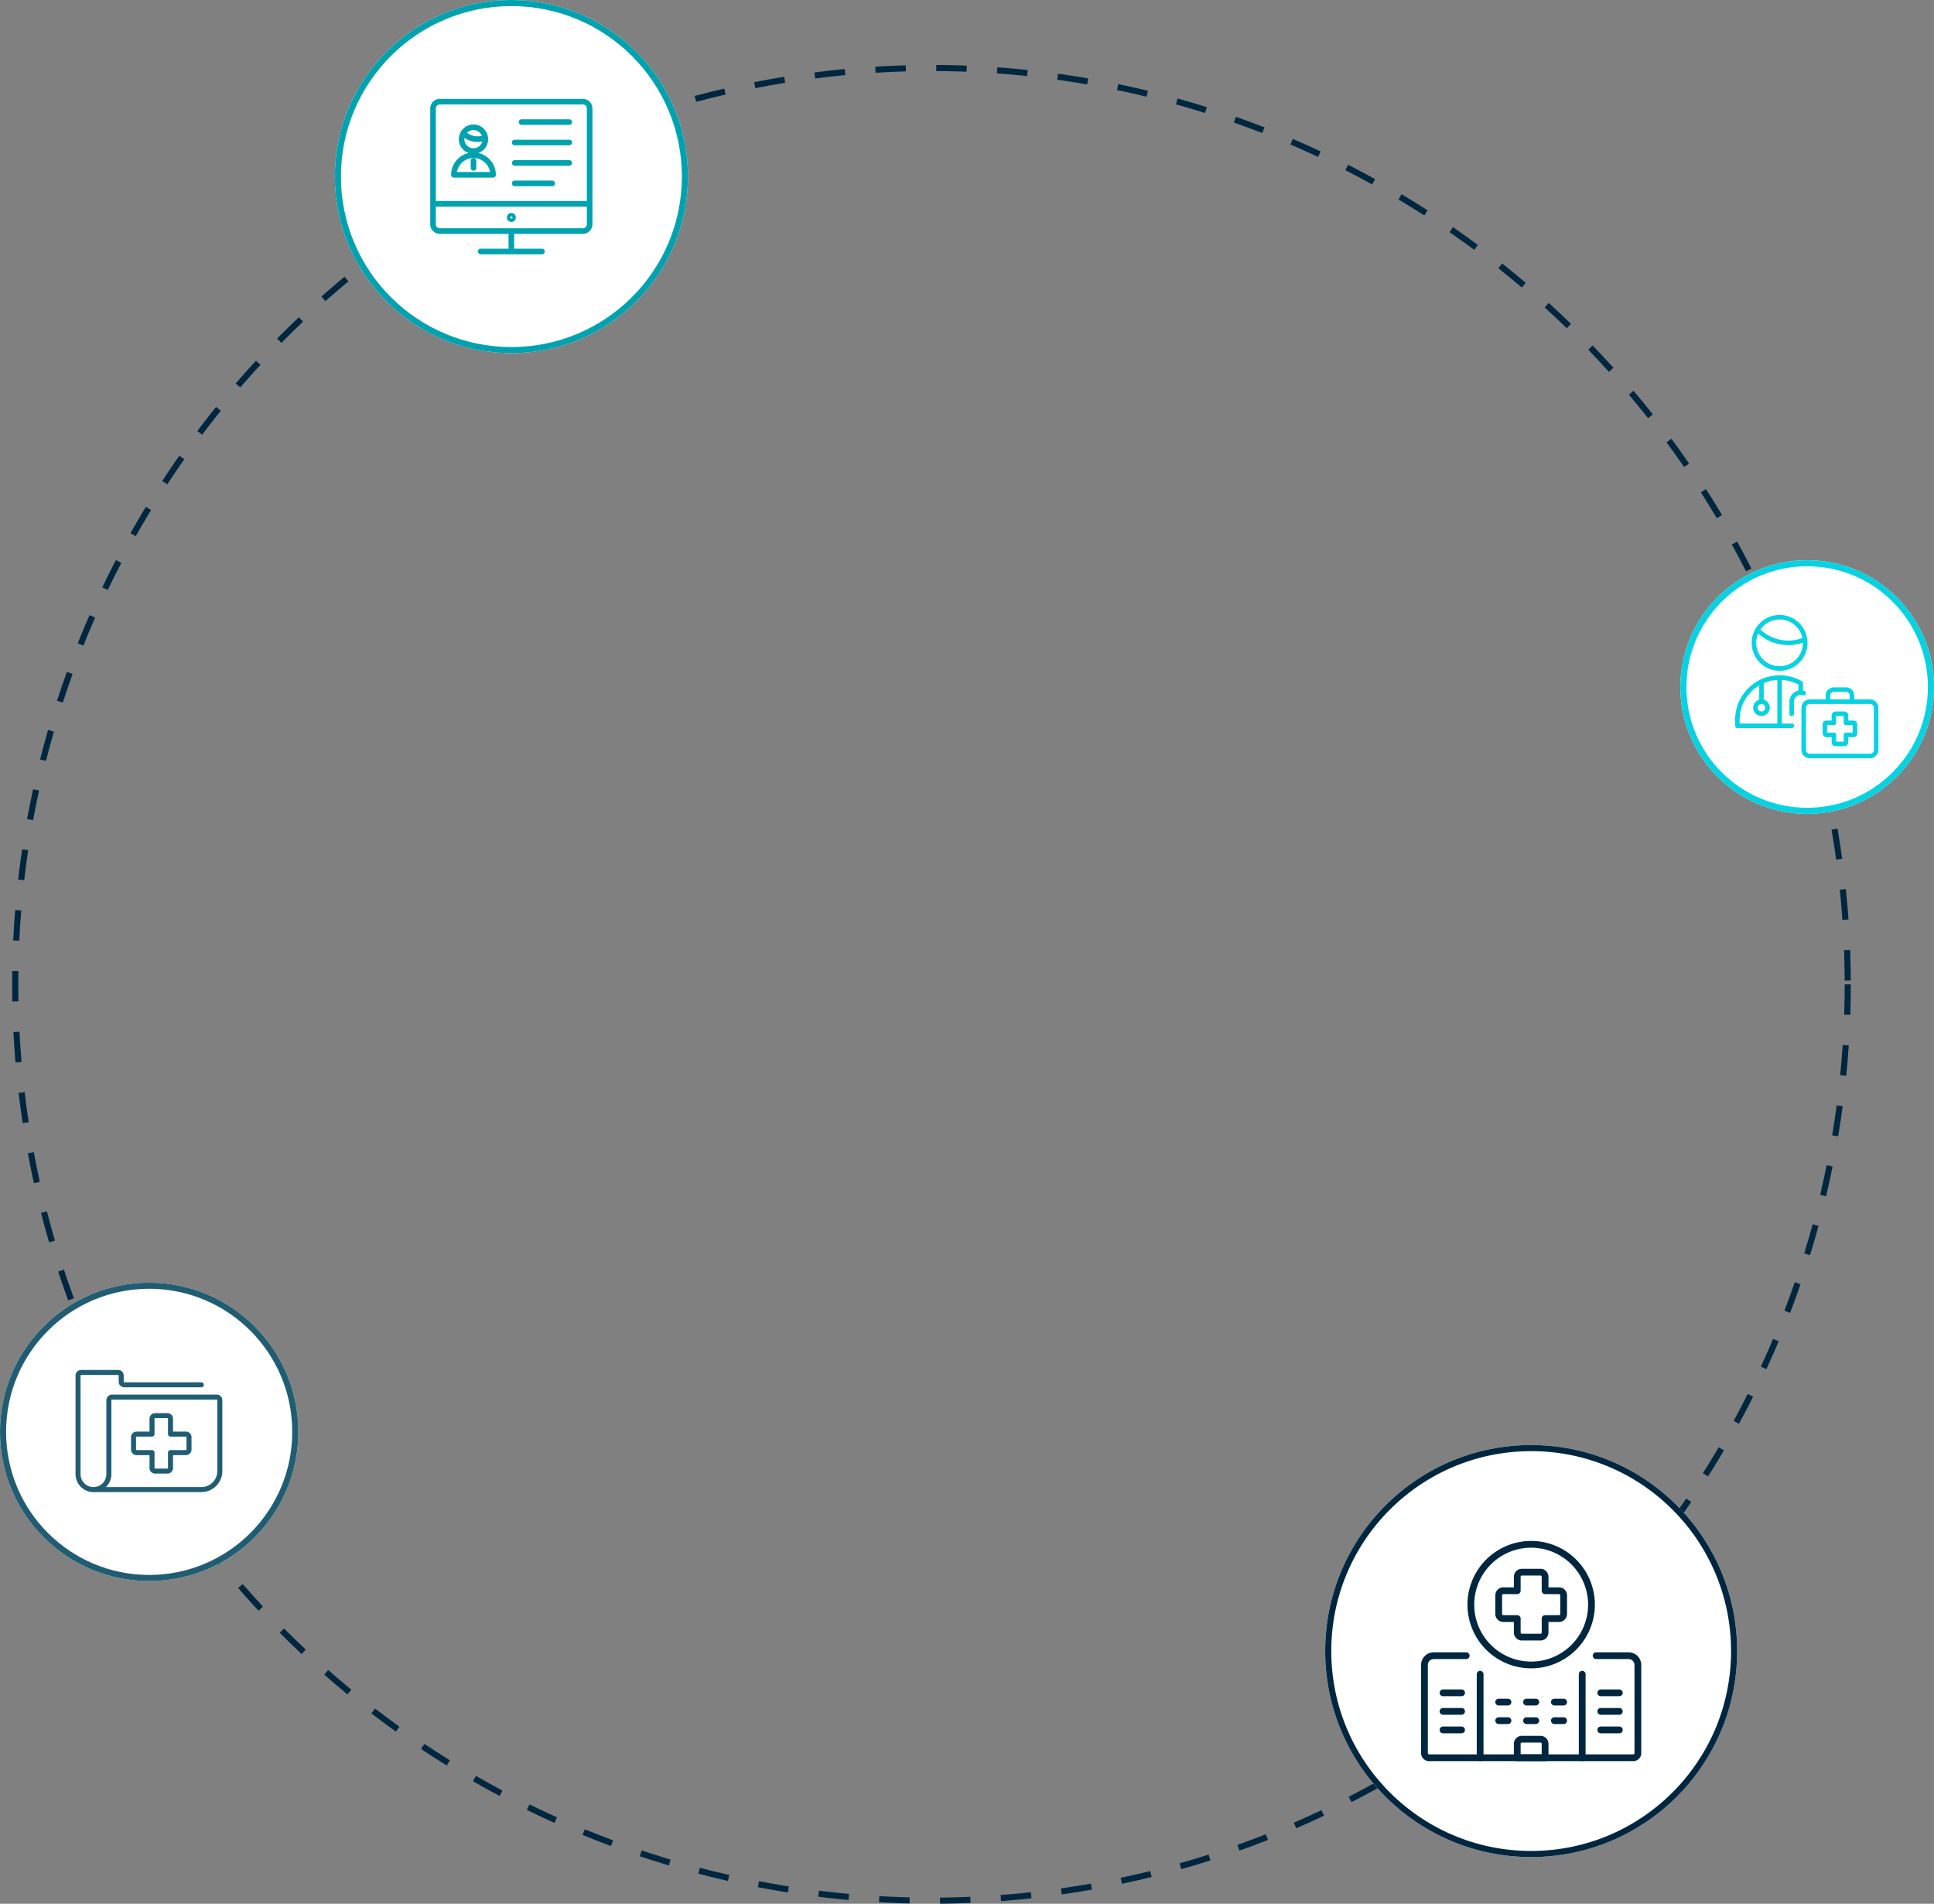 <svg xmlns="http://www.w3.org/2000/svg" xmlns:xlink="http://www.w3.org/1999/xlink" width="953" height="938" viewBox="0 0 953 938">
  <rect x="0" y="0" width="953" height="938" fill="#808080" stroke="none"/>
  <defs>
    <clipPath id="clip-path">
      <rect id="Rectangle_1223" data-name="Rectangle 1223" width="79.938" height="76.582" fill="none"/>
    </clipPath>
    <clipPath id="clip-path-2">
      <rect id="Rectangle_1224" data-name="Rectangle 1224" width="72.334" height="60.183" fill="none"/>
    </clipPath>
    <clipPath id="clip-path-3">
      <rect id="Rectangle_1226" data-name="Rectangle 1226" width="70.587" height="70.6" fill="none"/>
    </clipPath>
    <clipPath id="clip-path-4">
      <rect id="Rectangle_1227" data-name="Rectangle 1227" width="108.5" height="108.5" fill="none"/>
    </clipPath>
  </defs>
  <g id="Group_9631" data-name="Group 9631" transform="translate(-501 -6425)">
    <g id="Ellipse_173" data-name="Ellipse 173" transform="translate(507 6457)" fill="none" stroke="#00273f" stroke-width="3" stroke-dasharray="15 15">
      <circle cx="453" cy="453" r="453" stroke="none"/>
      <circle cx="453" cy="453" r="451.5" fill="none"/>
    </g>
    <g id="Group_9630" data-name="Group 9630">
      <g id="Ellipse_174" data-name="Ellipse 174" transform="translate(666 6425)" fill="#fff" stroke="#00a2af" stroke-width="3">
        <circle cx="87" cy="87" r="87" stroke="none"/>
        <circle cx="87" cy="87" r="85.5" fill="none"/>
      </g>
      <g id="Ellipse_176" data-name="Ellipse 176" transform="translate(501 7057)" fill="#fff" stroke="#205d73" stroke-width="3">
        <circle cx="73.5" cy="73.5" r="73.5" stroke="none"/>
        <circle cx="73.5" cy="73.5" r="72" fill="none"/>
      </g>
      <g id="Ellipse_177" data-name="Ellipse 177" transform="translate(1329 6701)" fill="#fff" stroke="#06d2e1" stroke-width="3">
        <circle cx="62.5" cy="62.5" r="62.5" stroke="none"/>
        <circle cx="62.5" cy="62.5" r="61" fill="none"/>
      </g>
      <g id="Ellipse_175" data-name="Ellipse 175" transform="translate(1154 7137)" fill="#fff" stroke="#00273f" stroke-width="3">
        <circle cx="101.5" cy="101.5" r="101.5" stroke="none"/>
        <circle cx="101.5" cy="101.5" r="100" fill="none"/>
      </g>
      <g id="Group_9600" data-name="Group 9600" transform="translate(713 6473.709)">
        <g id="Group_9599" data-name="Group 9599" transform="translate(0 0)" clip-path="url(#clip-path)">
          <path id="Path_4519" data-name="Path 4519" d="M75.2,0H4.733A4.739,4.739,0,0,0,0,4.733V61.781a4.739,4.739,0,0,0,4.733,4.733H38.591v7.312H24.869a1.378,1.378,0,1,0,0,2.756h30.2a1.378,1.378,0,1,0,0-2.756H41.347V66.514H75.2a4.739,4.739,0,0,0,4.735-4.733V4.733A4.739,4.739,0,0,0,75.2,0M2.756,4.733A1.979,1.979,0,0,1,4.733,2.756H75.2a1.98,1.98,0,0,1,1.979,1.977v45.6H2.756ZM77.183,61.781A1.98,1.98,0,0,1,75.2,63.758H4.733a1.979,1.979,0,0,1-1.977-1.977v-8.69H77.183Z" transform="translate(0 0)" fill="#00a2af"/>
          <path id="Path_4520" data-name="Path 4520" d="M29.613,45.224A2.216,2.216,0,1,0,27.4,43.007a2.219,2.219,0,0,0,2.216,2.217m0-2.756a.539.539,0,1,1-.539.539.54.54,0,0,1,.539-.539" transform="translate(10.356 15.418)" fill="#00a2af"/>
          <path id="Path_4521" data-name="Path 4521" d="M56.527,7.306H33.036a1.378,1.378,0,1,0,0,2.756H56.527a1.378,1.378,0,1,0,0-2.756" transform="translate(11.966 2.761)" fill="#00a2af"/>
          <path id="Path_4522" data-name="Path 4522" d="M57.447,14.611H30.6a1.378,1.378,0,1,0,0,2.756H57.447a1.378,1.378,0,1,0,0-2.756" transform="translate(11.046 5.523)" fill="#00a2af"/>
          <path id="Path_4523" data-name="Path 4523" d="M57.447,21.917H30.6a1.378,1.378,0,1,0,0,2.756H57.447a1.378,1.378,0,1,0,0-2.756" transform="translate(11.046 8.284)" fill="#00a2af"/>
          <path id="Path_4524" data-name="Path 4524" d="M49.057,29.223H30.6a1.378,1.378,0,1,0,0,2.756H49.057a1.378,1.378,0,0,0,0-2.756" transform="translate(11.046 11.046)" fill="#00a2af"/>
          <path id="Path_4525" data-name="Path 4525" d="M20.853,23.2A7.221,7.221,0,0,0,25.728,16.4a7.23,7.23,0,0,0-.079-.779l0-.026A7.183,7.183,0,0,0,12.21,12.885c0,.01-.012.018-.017.029A7.128,7.128,0,0,0,16.135,23.2,11.039,11.039,0,0,0,7.47,33.968a1.378,1.378,0,0,0,1.378,1.378H28.14a1.378,1.378,0,0,0,1.378-1.378A11.039,11.039,0,0,0,20.853,23.2M18.494,11.92a4.481,4.481,0,0,1,4.145,2.8,8.418,8.418,0,0,1-7.321-1.473,4.469,4.469,0,0,1,3.176-1.326M14.015,16.4a4.506,4.506,0,0,1,.065-.642,11.219,11.219,0,0,0,6.4,2.009,11.14,11.14,0,0,0,2.334-.254,4.469,4.469,0,0,1-8.8-1.113M10.34,32.59a8.269,8.269,0,0,1,16.307,0Z" transform="translate(2.824 3.464)" fill="#00a2af"/>
          <path id="Path_4526" data-name="Path 4526" d="M14.47,22.542v3.445a1.378,1.378,0,0,0,2.756,0V22.542a1.378,1.378,0,1,0-2.756,0" transform="translate(5.469 7.999)" fill="#00a2af"/>
        </g>
      </g>
      <g id="Group_9602" data-name="Group 9602" transform="translate(538.224 7100)">
        <g id="Group_9601" data-name="Group 9601" transform="translate(0 0)" clip-path="url(#clip-path-2)">
          <path id="Path_4527" data-name="Path 4527" d="M40.071,47.02H34a2.757,2.757,0,0,1-2.755-2.755V37.907H24.883a2.757,2.757,0,0,1-2.754-2.754V29.078a2.757,2.757,0,0,1,2.754-2.754h6.358V19.966A2.757,2.757,0,0,1,34,17.212h6.075a2.757,2.757,0,0,1,2.752,2.754v6.358h6.36a2.757,2.757,0,0,1,2.754,2.754v6.075a2.757,2.757,0,0,1-2.754,2.754h-6.36v6.358a2.757,2.757,0,0,1-2.752,2.755M24.883,28.795a.284.284,0,0,0-.283.283v6.075a.284.284,0,0,0,.283.283h7.594a1.235,1.235,0,0,1,1.235,1.235v7.594a.284.284,0,0,0,.284.284h6.075a.283.283,0,0,0,.282-.284V36.671a1.236,1.236,0,0,1,1.235-1.235h7.595a.283.283,0,0,0,.283-.283V29.078a.283.283,0,0,0-.283-.283H41.588a1.236,1.236,0,0,1-1.235-1.235V19.966a.283.283,0,0,0-.282-.283H34a.284.284,0,0,0-.284.283v7.594a1.235,1.235,0,0,1-1.235,1.235Z" transform="translate(5.208 4.051)" fill="#205d73"/>
          <path id="Path_4528" data-name="Path 4528" d="M61.985,60.183H8.83A8.839,8.839,0,0,1,0,51.354V2.755A2.757,2.757,0,0,1,2.755,0H20.98a2.757,2.757,0,0,1,2.754,2.755V5.791a.284.284,0,0,0,.284.284H61.985a1.235,1.235,0,1,1,0,2.471H24.018a2.757,2.757,0,0,1-2.755-2.755V2.755a.283.283,0,0,0-.283-.284H2.755a.284.284,0,0,0-.284.284v48.6a6.358,6.358,0,0,0,12.717,0V14.9a2.757,2.757,0,0,1,2.755-2.755H69.58A2.757,2.757,0,0,1,72.334,14.9V49.836A10.359,10.359,0,0,1,61.985,60.183M14.949,57.712H61.985a7.885,7.885,0,0,0,7.878-7.877V14.9a.283.283,0,0,0-.283-.284H17.942a.284.284,0,0,0-.284.284V51.354a8.8,8.8,0,0,1-2.709,6.358" transform="translate(0 0)" fill="#205d73"/>
        </g>
      </g>
      <g id="Group_9606" data-name="Group 9606" transform="translate(1356 6728)">
        <g id="Group_9605" data-name="Group 9605" clip-path="url(#clip-path-3)">
          <path id="Path_4536" data-name="Path 4536" d="M24.731,27.5A13.748,13.748,0,1,0,10.983,13.748,13.764,13.764,0,0,0,24.731,27.5m0-25.267a11.519,11.519,0,0,1,11.254,9.1,19.745,19.745,0,0,1-7.047,1.291A20.022,20.022,0,0,1,15.287,7.169a11.5,11.5,0,0,1,9.444-4.94m0,23.038A11.532,11.532,0,0,1,13.212,13.748a11.329,11.329,0,0,1,.959-4.568A22.35,22.35,0,0,0,28.96,14.848a21.958,21.958,0,0,0,7.287-1.239c0,.046,0,.093,0,.14A11.532,11.532,0,0,1,24.731,25.267" transform="translate(-2.821)" fill="#06d2e1"/>
          <path id="Path_4537" data-name="Path 4537" d="M77.8,53.945H70.006V52.087A4.093,4.093,0,0,0,65.919,48H59.974a4.092,4.092,0,0,0-4.087,4.087v1.858H48.07a4.093,4.093,0,0,0-4.087,4.087V78.841a4.093,4.093,0,0,0,4.087,4.087H77.8a4.093,4.093,0,0,0,4.087-4.087V58.033A4.093,4.093,0,0,0,77.8,53.945M59.974,50.229h5.945a1.86,1.86,0,0,1,1.858,1.858v1.858H58.116V52.087a1.86,1.86,0,0,1,1.858-1.858M77.8,80.7H48.07a1.86,1.86,0,0,1-1.858-1.858V58.033a1.86,1.86,0,0,1,1.858-1.858H77.8a1.86,1.86,0,0,1,1.858,1.858V78.841A1.86,1.86,0,0,1,77.8,80.7" transform="translate(-11.297 -12.328)" fill="#06d2e1"/>
          <path id="Path_4538" data-name="Path 4538" d="M73.235,68.459h-2.6v-2.6A1.86,1.86,0,0,0,68.776,64H64.317a1.86,1.86,0,0,0-1.858,1.858v2.6h-2.6A1.86,1.86,0,0,0,58,70.317v4.459a1.86,1.86,0,0,0,1.858,1.858h2.6v2.6a1.86,1.86,0,0,0,1.858,1.858h4.459a1.86,1.86,0,0,0,1.858-1.858v-2.6h2.6a1.86,1.86,0,0,0,1.858-1.858V70.317a1.86,1.86,0,0,0-1.858-1.858M63.574,74.4H60.229V70.688h3.344a1.116,1.116,0,0,0,1.115-1.115V66.229H68.4v3.344a1.116,1.116,0,0,0,1.115,1.115h3.344V74.4H69.519A1.116,1.116,0,0,0,68.4,75.519v3.344H64.688V75.519A1.116,1.116,0,0,0,63.574,74.4" transform="translate(-14.897 -16.438)" fill="#06d2e1"/>
          <path id="Path_4539" data-name="Path 4539" d="M34.865,49.178a1.118,1.118,0,0,0-.677-1.423,4.957,4.957,0,0,0-.758-.2l0-3.481a1.1,1.1,0,0,0-.321-.95l-.025-.024c-.017-.018-.037-.039-.062-.061l-.028-.025a.7.7,0,0,0-.1-.074A21.945,21.945,0,0,0,22,40.01a.442.442,0,0,0-.094-.01l-.1.011A22.1,22.1,0,0,0,12.7,42.044a.864.864,0,0,0-.3.137c-.533.256-1,.5-1.442.757A21.983,21.983,0,0,0,0,61.925V64.9a1.116,1.116,0,0,0,1.115,1.115H27.868a1.115,1.115,0,1,0,0-2.229H23.025v-21.5A19.8,19.8,0,0,1,31.2,44.563v2.99a5.6,5.6,0,0,0-4.446,5.452v5.945a1.115,1.115,0,1,0,2.229,0V53.005a3.355,3.355,0,0,1,3.254-3.339l.022.007.143-.008a3.37,3.37,0,0,1,1.04.191,1.121,1.121,0,0,0,1.422-.678M12.993,57.836a1.858,1.858,0,1,1,1.858-1.858,1.86,1.86,0,0,1-1.858,1.858m-1.115-5.791a4.087,4.087,0,1,0,2.229,0V43.859A19.6,19.6,0,0,1,20.8,42.281v21.5H2.229V61.925a19.748,19.748,0,0,1,9.648-16.942Z" transform="translate(0 -10.274)" fill="#06d2e1"/>
        </g>
      </g>
      <g id="Group_9608" data-name="Group 9608" transform="translate(1201.25 7184.25)">
        <g id="Group_9607" data-name="Group 9607" transform="translate(0 0)" clip-path="url(#clip-path-4)">
          <path id="Path_4540" data-name="Path 4540" d="M18.123,82.883a1.666,1.666,0,0,1-1.667-1.667V40.063a1.667,1.667,0,1,1,3.334,0V81.216a1.666,1.666,0,0,1-1.667,1.667" transform="translate(10.979 25.617)" fill="#00273f"/>
          <path id="Path_4541" data-name="Path 4541" d="M104.547,86.542H3.953A3.956,3.956,0,0,1,0,82.59V39.151a6.247,6.247,0,0,1,6.24-6.24h16a1.667,1.667,0,1,1,0,3.334h-16a2.909,2.909,0,0,0-2.906,2.906V82.59a.618.618,0,0,0,.619.619H104.547a.618.618,0,0,0,.619-.619V39.151a2.909,2.909,0,0,0-2.906-2.906h-16a1.667,1.667,0,0,1,0-3.334h16a6.247,6.247,0,0,1,6.24,6.24V82.59a3.956,3.956,0,0,1-3.953,3.953" transform="translate(0 21.957)" fill="#00273f"/>
          <path id="Path_4542" data-name="Path 4542" d="M48.291,82.883a1.666,1.666,0,0,1-1.667-1.667V40.063a1.667,1.667,0,1,1,3.334,0V81.216a1.666,1.666,0,0,1-1.667,1.667" transform="translate(31.106 25.617)" fill="#00273f"/>
          <path id="Path_4543" data-name="Path 4543" d="M45.1,62.776A31.388,31.388,0,1,1,76.489,31.388,31.424,31.424,0,0,1,45.1,62.776m0-59.442A28.054,28.054,0,1,0,73.155,31.388,28.086,28.086,0,0,0,45.1,3.334" transform="translate(9.149 0)" fill="#00273f"/>
          <path id="Path_4544" data-name="Path 4544" d="M44.184,43.568H35.04a3.96,3.96,0,0,1-3.956-3.953v-5.19H25.9a3.959,3.959,0,0,1-3.955-3.956V21.326A3.958,3.958,0,0,1,25.9,17.372h5.188v-5.19A3.959,3.959,0,0,1,35.04,8.229h9.144a3.957,3.957,0,0,1,3.953,3.953v5.19h5.192a3.957,3.957,0,0,1,3.953,3.955v9.143a3.959,3.959,0,0,1-3.953,3.956H48.137v5.19a3.958,3.958,0,0,1-3.953,3.953M25.9,20.706a.621.621,0,0,0-.62.62v9.143a.622.622,0,0,0,.62.622h6.855a1.665,1.665,0,0,1,1.667,1.667v6.857a.621.621,0,0,0,.622.619h9.144a.619.619,0,0,0,.619-.619V32.758a1.667,1.667,0,0,1,1.667-1.667h6.859a.621.621,0,0,0,.619-.622V21.326a.621.621,0,0,0-.619-.62H46.47A1.667,1.667,0,0,1,44.8,19.039V12.182a.619.619,0,0,0-.619-.619H35.04a.621.621,0,0,0-.622.619v6.857a1.665,1.665,0,0,1-1.667,1.667Z" transform="translate(14.639 5.49)" fill="#00273f"/>
          <path id="Path_4545" data-name="Path 4545" d="M16.3,47.216H7.153a1.667,1.667,0,1,1,0-3.334H16.3a1.667,1.667,0,1,1,0,3.334" transform="translate(3.66 29.277)" fill="#00273f"/>
          <path id="Path_4546" data-name="Path 4546" d="M16.3,52.7H7.153a1.667,1.667,0,0,1,0-3.334H16.3a1.667,1.667,0,0,1,0,3.334" transform="translate(3.66 32.936)" fill="#00273f"/>
          <path id="Path_4547" data-name="Path 4547" d="M16.3,58.186H7.153a1.667,1.667,0,0,1,0-3.334H16.3a1.667,1.667,0,0,1,0,3.334" transform="translate(3.66 36.596)" fill="#00273f"/>
          <path id="Path_4548" data-name="Path 4548" d="M62.922,47.216H53.777a1.667,1.667,0,1,1,0-3.334h9.144a1.667,1.667,0,1,1,0,3.334" transform="translate(34.767 29.277)" fill="#00273f"/>
          <path id="Path_4549" data-name="Path 4549" d="M62.922,52.7H53.777a1.667,1.667,0,1,1,0-3.334h9.144a1.667,1.667,0,1,1,0,3.334" transform="translate(34.767 32.936)" fill="#00273f"/>
          <path id="Path_4550" data-name="Path 4550" d="M62.922,58.186H53.777a1.667,1.667,0,1,1,0-3.334h9.144a1.667,1.667,0,1,1,0,3.334" transform="translate(34.767 36.596)" fill="#00273f"/>
          <path id="Path_4551" data-name="Path 4551" d="M28.181,49.958H23.609a1.667,1.667,0,1,1,0-3.334h4.571a1.667,1.667,0,1,1,0,3.334" transform="translate(14.639 31.106)" fill="#00273f"/>
          <path id="Path_4552" data-name="Path 4552" d="M28.181,55.443H23.609a1.667,1.667,0,1,1,0-3.334h4.571a1.667,1.667,0,1,1,0,3.334" transform="translate(14.639 34.766)" fill="#00273f"/>
          <path id="Path_4553" data-name="Path 4553" d="M36.408,49.958H31.836a1.667,1.667,0,1,1,0-3.334h4.571a1.667,1.667,0,0,1,0,3.334" transform="translate(20.128 31.106)" fill="#00273f"/>
          <path id="Path_4554" data-name="Path 4554" d="M36.408,55.443H31.836a1.667,1.667,0,1,1,0-3.334h4.571a1.667,1.667,0,0,1,0,3.334" transform="translate(20.128 34.766)" fill="#00273f"/>
          <path id="Path_4555" data-name="Path 4555" d="M44.636,49.958H40.064a1.667,1.667,0,0,1,0-3.334h4.571a1.667,1.667,0,0,1,0,3.334" transform="translate(25.618 31.106)" fill="#00273f"/>
          <path id="Path_4556" data-name="Path 4556" d="M44.636,55.443H40.064a1.667,1.667,0,1,1,0-3.334h4.571a1.667,1.667,0,0,1,0,3.334" transform="translate(25.618 34.766)" fill="#00273f"/>
          <path id="Path_4557" data-name="Path 4557" d="M42.812,70.074H29.093a1.666,1.666,0,0,1-1.667-1.667V61.548A3.957,3.957,0,0,1,31.381,57.6h9.143a3.959,3.959,0,0,1,3.956,3.953v6.859a1.667,1.667,0,0,1-1.667,1.667M30.76,66.739H41.145V61.548a.62.62,0,0,0-.622-.619H31.381a.62.62,0,0,0-.62.619Z" transform="translate(18.298 38.426)" fill="#00273f"/>
        </g>
      </g>
    </g>
  </g>
</svg>
